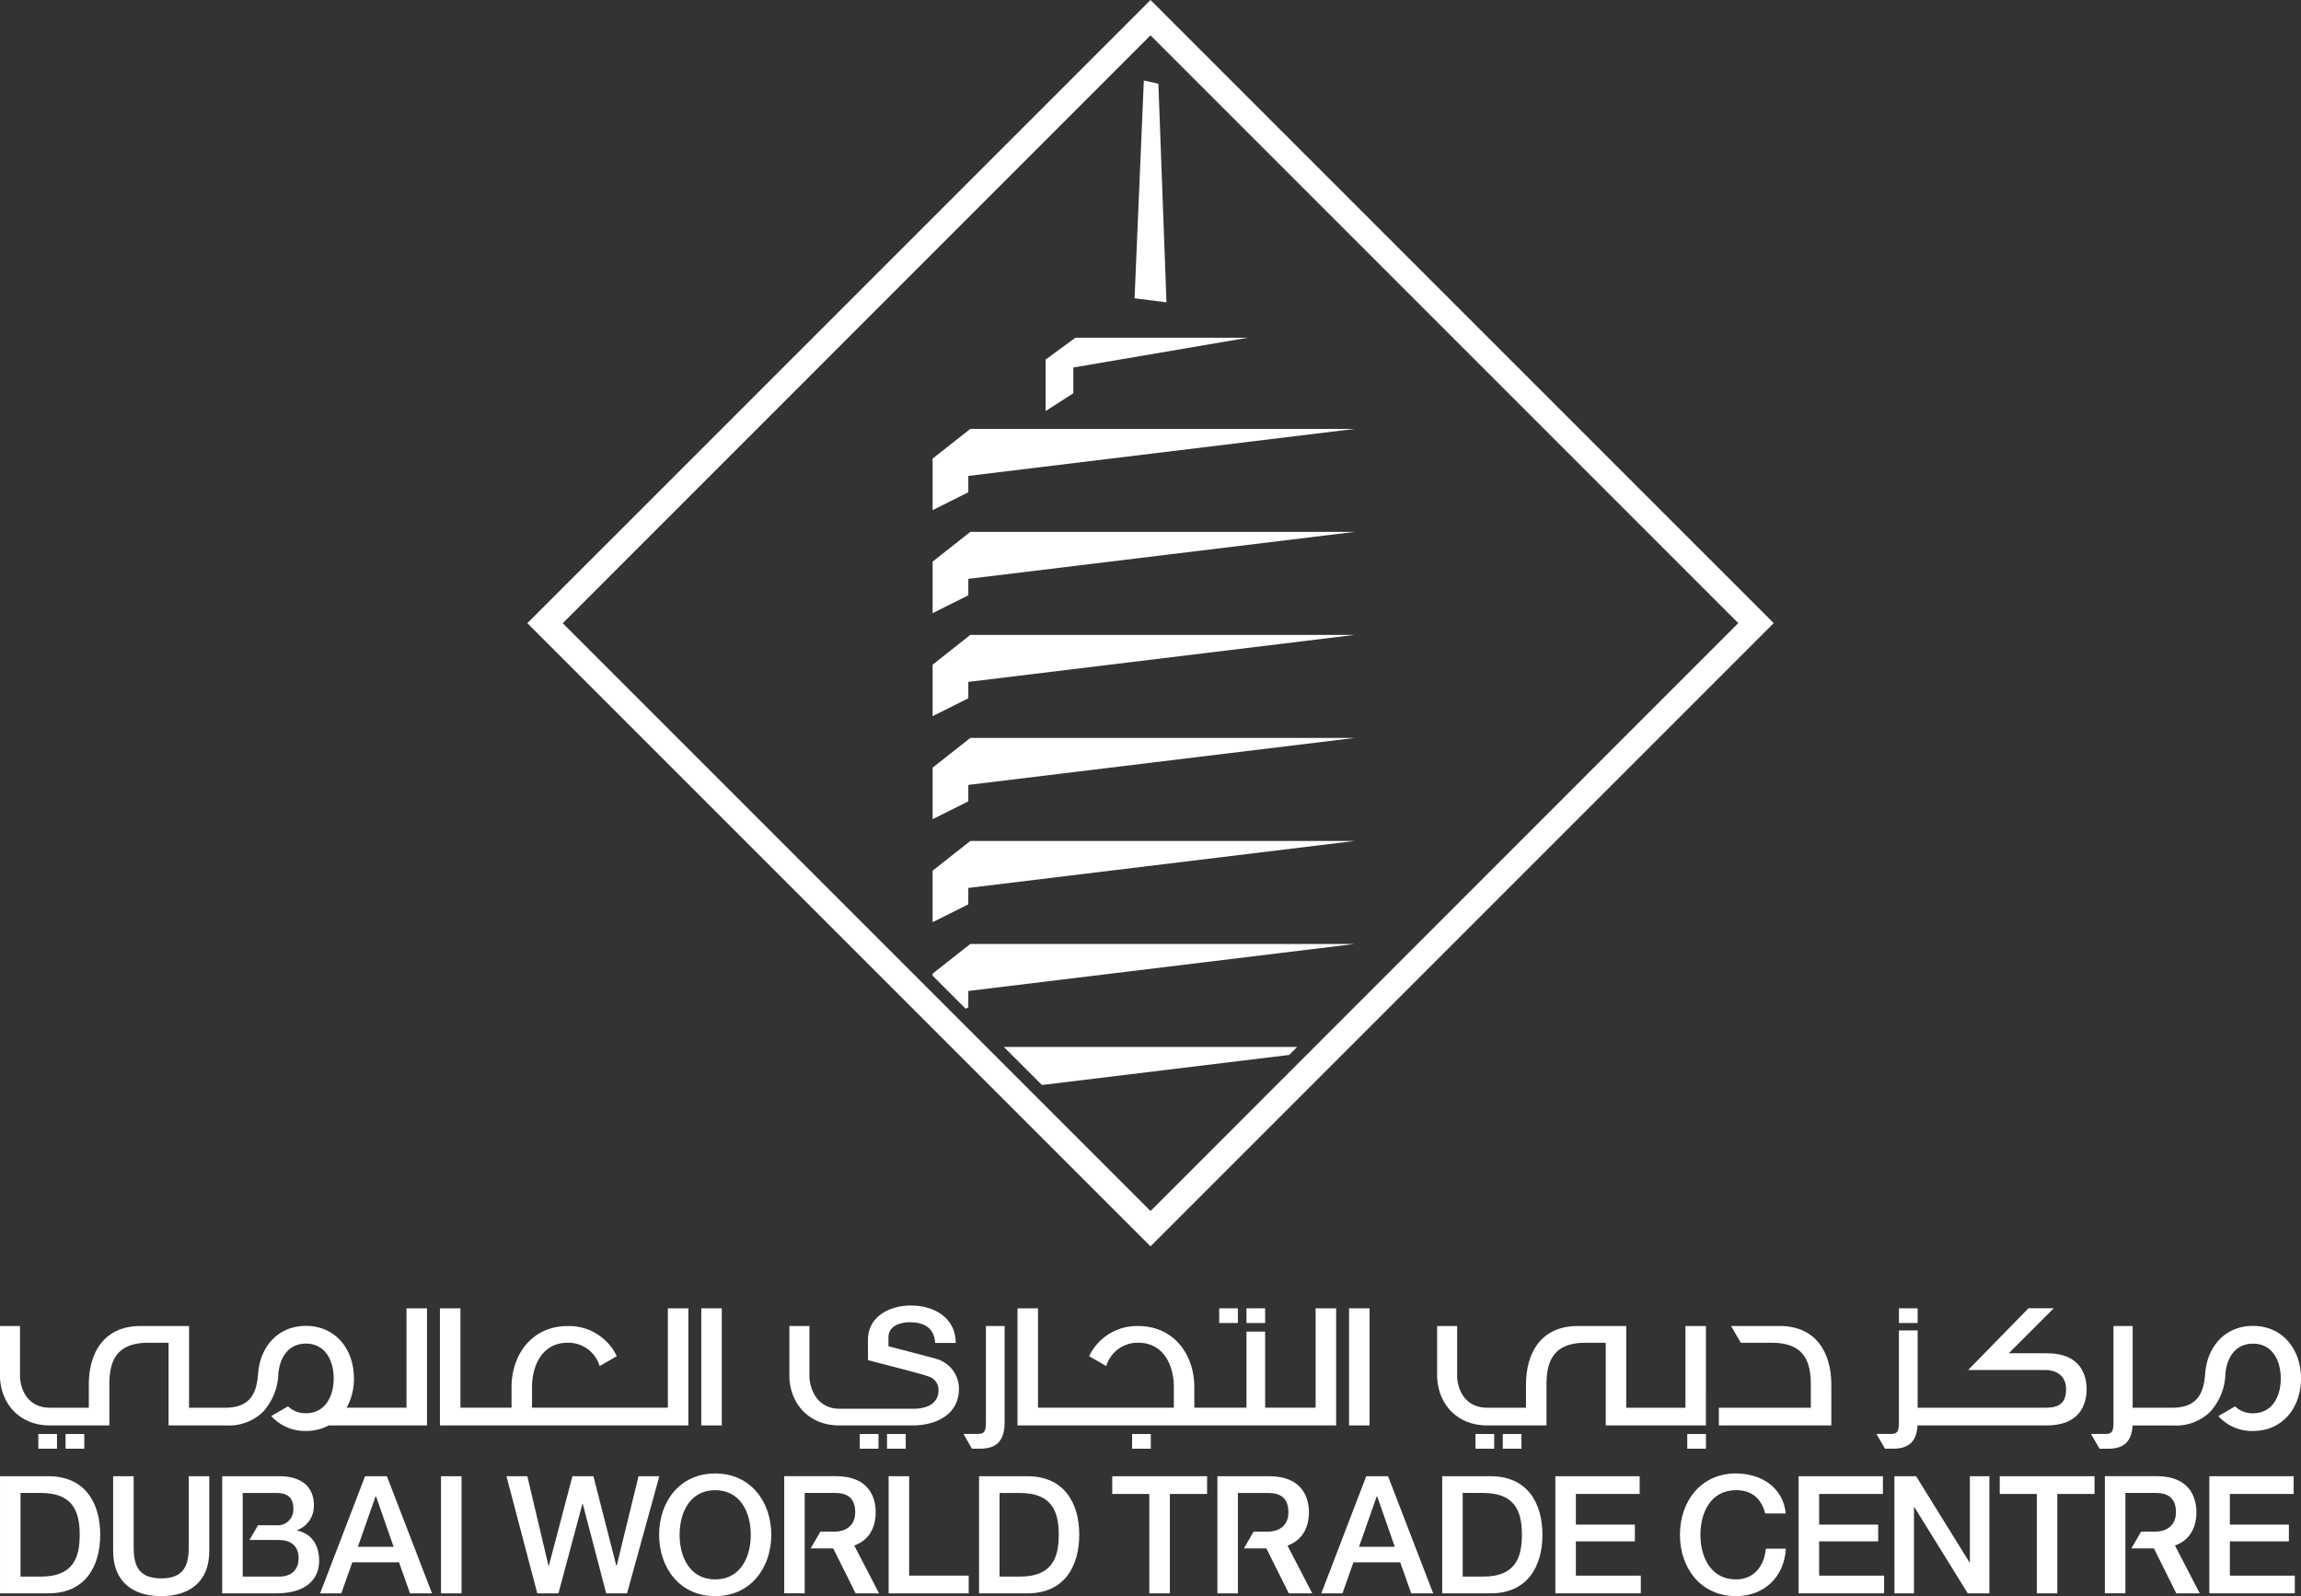 <svg id="Group_306" data-name="Group 306" xmlns="http://www.w3.org/2000/svg" xmlns:xlink="http://www.w3.org/1999/xlink" width="497.438" height="345.054" viewBox="0 0 497.438 345.054">
  <rect x="0" y="0" width="497.438" height="345.054" fill="#333333" stroke="none"/>
  <defs>
    <clipPath id="clip-path">
      <rect id="Rectangle_19" data-name="Rectangle 19" width="497.438" height="345.054" fill="#fff"/>
    </clipPath>
  </defs>
  <path id="Path_2" data-name="Path 2" d="M56.634,134.728,183.7,7.637,310.767,134.709,183.7,261.8ZM183.7,0,48.979,134.718,183.7,269.43,318.42,134.709Z" transform="translate(65.022)" fill="#fff"/>
  <path id="Path_3" data-name="Path 3" d="M94.339,50l83.526-10.16h-83.1l-8.144,6.412V57.4l7.716-3.866Z" transform="translate(114.996 52.884)" fill="#fff"/>
  <path id="Path_4" data-name="Path 4" d="M110.527,8.177l-3.147-.7-2,47.082,6.9.88Z" transform="translate(139.895 9.922)" fill="#fff"/>
  <path id="Path_5" data-name="Path 5" d="M103.105,37.8l37.688-6.429H103.545l-6.426,4.709v11.13l5.986-3.838Z" transform="translate(128.93 41.645)" fill="#fff"/>
  <path id="Path_6" data-name="Path 6" d="M94.339,97.835l83.526-10.16h-83.1l-8.144,6.417v.44l7.143,7.141.573-.284Z" transform="translate(114.996 116.392)" fill="#fff"/>
  <path id="Path_7" data-name="Path 7" d="M94.339,69.129l83.526-10.16h-83.1L86.623,65.4V76.535l7.716-3.857Z" transform="translate(114.996 78.284)" fill="#fff"/>
  <path id="Path_8" data-name="Path 8" d="M94.339,59.555,177.865,49.4h-83.1l-8.144,6.429V66.973l7.716-3.859Z" transform="translate(114.996 65.581)" fill="#fff"/>
  <path id="Path_9" data-name="Path 9" d="M94.339,78.691l83.526-10.153h-83.1l-8.144,6.426V86.1l7.716-3.852Z" transform="translate(114.996 90.988)" fill="#fff"/>
  <path id="Path_10" data-name="Path 10" d="M94.77,78.108,86.622,84.53V95.665l7.713-3.847V88.261l83.536-10.153Z" transform="translate(114.994 103.692)" fill="#fff"/>
  <path id="Path_11" data-name="Path 11" d="M156.643,97.241h-63.4l8.23,8.223,53.454-6.5Z" transform="translate(123.778 129.092)" fill="#fff"/>
  <path id="Path_12" data-name="Path 12" d="M75.587,137.111l-4.72,19.365h-.072l-4.958-19.365H61.3l-5.1,19.365h-.072L51.55,137.111H47.041l6.666,25.326h4.569l5.186-19.367h.07L68.6,162.437h4.506l6.983-25.326Z" transform="translate(62.45 182.02)" fill="#fff"/>
  <g id="Group_5" data-name="Group 5">
    <g id="Group_4" data-name="Group 4" clip-path="url(#clip-path)">
      <path id="Path_13" data-name="Path 13" d="M65.648,150.112c0,4.858,2.265,9.645,7.693,9.645s7.693-4.788,7.693-9.645-2.269-9.645-7.693-9.645-7.693,4.785-7.693,9.645m19.819,0c0,7.227-4.543,13.262-12.127,13.262s-12.122-6.035-12.122-13.262,4.527-13.258,12.122-13.258,12.127,6.028,12.127,13.258" transform="translate(81.271 181.68)" fill="#fff"/>
      <path id="Path_14" data-name="Path 14" d="M82.538,137.111h4.434V158.6H99.846v3.836H82.538Z" transform="translate(109.573 182.021)" fill="#fff"/>
      <path id="Path_15" data-name="Path 15" d="M95.368,158.808h4.357c6.95,0,8.44-3.973,8.44-9.04s-1.49-9.045-8.44-9.045H95.368Zm-4.434-21.7h10.493c7.8,0,11.17,5.67,11.17,12.655s-3.366,12.66-11.17,12.66H90.934Z" transform="translate(120.719 182.024)" fill="#fff"/>
      <path id="Path_16" data-name="Path 16" d="M103.307,137.111h20.5v3.829h-8.051v21.488h-4.439V140.94h-8.014Z" transform="translate(137.145 182.021)" fill="#fff"/>
      <path id="Path_17" data-name="Path 17" d="M130.876,152.361h7.73l-3.8-10.891H134.7Zm1.557-15.25h4.718l9.755,25.317h-4.751l-2.376-6.706H129.663l-2.369,6.706h-4.569Z" transform="translate(162.923 182.021)" fill="#fff"/>
      <path id="Path_18" data-name="Path 18" d="M138.382,158.811h4.364c6.95,0,8.435-3.971,8.435-9.045s-1.485-9.045-8.435-9.045h-4.364Zm-4.429-21.7h10.5c7.8,0,11.165,5.668,11.165,12.655s-3.363,12.66-11.165,12.66h-10.5Z" transform="translate(177.829 182.021)" fill="#fff"/>
      <path id="Path_19" data-name="Path 19" d="M144.462,137.111h18.225v3.829H148.894v6.629h12.76v3.619h-12.76V158.6h14.04v3.826H144.462Z" transform="translate(191.78 182.021)" fill="#fff"/>
      <path id="Path_20" data-name="Path 20" d="M174.472,145.508c-.749-2.912-2.626-5.037-6.317-5.037-5.426,0-7.695,4.788-7.695,9.645s2.269,9.645,7.695,9.645c3.936,0,6.107-2.942,6.454-6.636h4.322c-.347,6.068-4.641,10.253-10.776,10.253-7.59,0-12.122-6.031-12.122-13.262s4.532-13.267,12.122-13.267c5.712.044,10.218,3.2,10.749,8.658Z" transform="translate(207.141 181.675)" fill="#fff"/>
      <path id="Path_21" data-name="Path 21" d="M167.059,137.111h18.222v3.829H171.491v6.629h12.767v3.619H171.491V158.6h14.04v3.826H167.059Z" transform="translate(221.778 182.021)" fill="#fff"/>
      <path id="Path_22" data-name="Path 22" d="M175.955,137.111h4.688L192.2,155.759h.067V137.111h4.218v25.317H191.81L180.282,143.81h-.1v18.618h-4.222Z" transform="translate(233.588 182.021)" fill="#fff"/>
      <path id="Path_23" data-name="Path 23" d="M185.737,137.111h20.494v3.829h-8.049v21.488h-4.432V140.94h-8.014Z" transform="translate(246.574 182.021)" fill="#fff"/>
      <path id="Path_24" data-name="Path 24" d="M205.205,137.111h18.227v3.829H209.639v6.629H222.4v3.619H209.639V158.6h14.042v3.826H205.205Z" transform="translate(272.419 182.021)" fill="#fff"/>
      <path id="Path_25" data-name="Path 25" d="M128.223,152.105c3.785-1.357,4.641-4.725,4.641-7.155,0-3.156-1.387-7.841-8.621-7.841h-11.17V162.43H117.5v-21.7h6.566c2.337,0,4.359.852,4.359,4.18,0,3.2-2.442,4.192-4.432,4.192h-3.107l-2.085,3.615h4.862l4.837,9.713h5.074Z" transform="translate(150.11 182.018)" fill="#fff"/>
      <path id="Path_26" data-name="Path 26" d="M210.652,152.1c3.785-1.355,4.641-4.73,4.641-7.155,0-3.156-1.38-7.842-8.612-7.842H195.5V162.43h4.434v-21.7H206.5c2.339,0,4.364.852,4.364,4.178,0,3.2-2.446,4.194-4.439,4.194h-3.1l-2.09,3.615h4.862l4.837,9.718h5.076Z" transform="translate(259.538 182.012)" fill="#fff"/>
      <path id="Path_27" data-name="Path 27" d="M87.979,152.1c3.789-1.355,4.641-4.73,4.641-7.155,0-3.156-1.38-7.842-8.614-7.842H72.838V162.43h4.427v-21.7h6.566c2.335,0,4.357.852,4.357,4.178,0,3.2-2.444,4.194-4.434,4.194h-3.1l-2.09,3.615h4.865l4.839,9.718h5.072Z" transform="translate(96.696 182.012)" fill="#fff"/>
      <path id="Path_28" data-name="Path 28" d="M4.433,158.811H8.79c6.952,0,8.44-3.971,8.44-9.045s-1.487-9.045-8.44-9.045H4.433ZM0,137.111h10.49c7.807,0,11.177,5.668,11.177,12.655s-3.37,12.66-11.177,12.66H0Z" transform="translate(0.001 182.021)" fill="#fff"/>
      <path id="Path_29" data-name="Path 29" d="M10.509,137.111h4.434v14.754c0,3.4.209,7.334,5.954,7.334s5.959-3.934,5.959-7.334V137.111h4.434v16.2c0,6.492-4.148,9.718-10.392,9.718s-10.388-3.226-10.388-9.718Z" transform="translate(13.951 182.021)" fill="#fff"/>
      <path id="Path_30" data-name="Path 30" d="M37.895,152.361h7.727l-3.8-10.891h-.1Zm1.557-15.25h4.716l9.755,25.317H49.169l-2.379-6.706h-10.1l-2.376,6.706H29.732Z" transform="translate(39.471 182.021)" fill="#fff"/>
      <rect id="Rectangle_5" data-name="Rectangle 5" width="4.432" height="25.319" transform="translate(95.341 319.132)" fill="#fff"/>
      <path id="Path_31" data-name="Path 31" d="M32.9,158.816H25.071V140.731H32.3c2.409,0,3.722.915,3.722,3.475a3.39,3.39,0,0,1-3.722,3.51H28.383L26.537,150.9H32.9c2.7,0,4.257,1.422,4.257,3.9,0,2.56-1.557,4.013-4.257,4.013m3.943-9.967v-.072a5.569,5.569,0,0,0,3.615-5.391c0-4.222-2.982-6.277-7.52-6.277h-12.3V162.43H32.265c6.561,0,9.329-3.084,9.329-7.057,0-3.438-1.667-5.851-4.748-6.524" transform="translate(27.397 182.018)" fill="#fff"/>
      <rect id="Rectangle_6" data-name="Rectangle 6" width="4.041" height="3.177" transform="translate(410.519 282.829)" fill="#fff"/>
      <path id="Path_32" data-name="Path 32" d="M172.794,123.158h-10.5l2.09,3.617h6.708c6.95,0,8.44,3.973,8.44,9.047v5H159.648v3.829h24.316v-8.831c0-6.987-3.368-12.664-11.17-12.664" transform="translate(211.94 163.498)" fill="#fff"/>
      <rect id="Rectangle_7" data-name="Rectangle 7" width="4.045" height="3.179" transform="translate(318.974 310.001)" fill="#fff"/>
      <rect id="Rectangle_8" data-name="Rectangle 8" width="4.043" height="3.179" transform="translate(324.87 310.001)" fill="#fff"/>
      <rect id="Rectangle_9" data-name="Rectangle 9" width="4.041" height="3.179" transform="translate(364.759 310.001)" fill="#fff"/>
      <path id="Path_33" data-name="Path 33" d="M191.59,123.158h-4.432v17.666h-12.8V123.158h-10.5c-7.8,0-11.172,5.672-11.172,12.664v5h-8.426c-3.931,0-6.1-2.73-6.454-6.417V123.158h-4.325V134.4c.356,6.068,4.648,10.251,10.779,10.251h12.857v-8.831c0-5.074,1.494-9.043,8.435-9.043h4.373v17.873h21.66Z" transform="translate(177.207 163.498)" fill="#fff"/>
      <rect id="Rectangle_10" data-name="Rectangle 10" width="4.038" height="3.179" transform="translate(8.284 310.001)" fill="#fff"/>
      <rect id="Rectangle_11" data-name="Rectangle 11" width="4.043" height="3.179" transform="translate(14.177 310.001)" fill="#fff"/>
      <path id="Path_34" data-name="Path 34" d="M87.881,143H74.933a12.809,12.809,0,0,0,1.583-6.333c0-6.191-3.882-11.354-10.376-11.354-6.128,0-9.932,4.6-10.339,10.323l-.007.035c-.307,4.357-1.82,7.334-7.148,7.334H40.872V125.34h-10.5c-7.8,0-11.17,5.672-11.17,12.662v5H10.781c-3.936,0-6.1-2.73-6.454-6.417V125.34H0v11.244c.356,6.066,4.643,10.251,10.781,10.251H23.639V138c0-5.074,1.49-9.04,8.437-9.04H36.44v17.873h2.113v0h10.5a10.537,10.537,0,0,0,7.772-2.9,12.8,12.8,0,0,0,3.349-8.272c.007-.1,0-.2.009-.293l.028-.023c.375-3.291,2.188-6.2,5.924-6.2,4.234,0,6,3.731,6,7.52s-1.767,7.527-6,7.527a5.349,5.349,0,0,1-3.866-1.49L58.64,144.8a9.777,9.777,0,0,0,7.5,3.224,10.268,10.268,0,0,0,4.918-1.194H92.313V121.516H87.881Z" transform="translate(0 161.318)" fill="#fff"/>
      <path id="Path_35" data-name="Path 35" d="M211.1,131.236h-8.212l9.724-9.722h-5.46L194.11,134.846h16.737c1.988,0,4.441,1,4.441,4.18,0,3.342-2.027,3.978-4.364,3.978H183.189V126.3h-4.048v19.675c0,1.806-.137,2.7-1.625,2.7h-3.231l1.848,3.189h1.8c3.561,0,5.058-1.8,5.23-5.028H211.1c7.236,0,8.619-4.676,8.619-7.842,0-3.114-1.383-7.8-8.619-7.755" transform="translate(231.373 161.315)" fill="#fff"/>
      <path id="Path_36" data-name="Path 36" d="M94.341,143.794c0,1.806-.144,2.693-1.636,2.693H89.486l1.839,3.191h1.811c3.789,0,5.251-2.055,5.251-5.707V123.158H94.341Z" transform="translate(118.797 163.498)" fill="#fff"/>
      <rect id="Rectangle_12" data-name="Rectangle 12" width="4.041" height="3.177" transform="translate(269.462 282.829)" fill="#fff"/>
      <rect id="Rectangle_13" data-name="Rectangle 13" width="4.036" height="3.177" transform="translate(263.569 282.829)" fill="#fff"/>
      <path id="Path_37" data-name="Path 37" d="M158.957,143H148.041v-16.46H144V143H132.732V138.6c0-7.229-4.539-13.255-12.124-13.255a11.414,11.414,0,0,0-10.618,6.512l3.7,2.141a7.067,7.067,0,0,1,6.92-5.044c5.43,0,7.695,4.79,7.695,9.645V143H98.941V121.516H94.507V146.83h68.884V121.516h-4.434Z" transform="translate(125.462 161.318)" fill="#fff"/>
      <rect id="Rectangle_14" data-name="Rectangle 14" width="4.436" height="25.319" transform="translate(291.644 282.829)" fill="#fff"/>
      <path id="Path_38" data-name="Path 38" d="M105.056,132.783c-1.313-.389-9.934-2.618-10.323-2.73v-1.881c0-2.558,2.588-3.3,4.643-3.3,3.049,0,5.246,1.206,5.458,4.469h4.441c0-5.284-4.441-8.086-9.722-8.086-4.571,0-9.252,2.374-9.252,7.443v4.35c3.475.952,11.384,2.891,13.153,3.563a3.014,3.014,0,0,1,2.092,3.114c0,1.918-1.455,3.838-5.351,3.838H84.1c-3.934,0-6.093-2.951-6.447-6.631V125.687H73.318v11.247c.354,6.066,4.643,10.244,10.779,10.244H99.908c5.034,0,10.069-2.269,10.069-7.942a6.7,6.7,0,0,0-4.92-6.452" transform="translate(97.333 160.972)" fill="#fff"/>
      <rect id="Rectangle_15" data-name="Rectangle 15" width="4.045" height="3.179" transform="translate(185.873 310.001)" fill="#fff"/>
      <rect id="Rectangle_16" data-name="Rectangle 16" width="4.043" height="3.179" transform="translate(191.764 310.001)" fill="#fff"/>
      <rect id="Rectangle_17" data-name="Rectangle 17" width="4.045" height="3.179" transform="translate(244.739 310.001)" fill="#fff"/>
      <path id="Path_39" data-name="Path 39" d="M90.136,143H60.774V138.6c0-4.855,2.272-9.645,7.695-9.645a7.074,7.074,0,0,1,6.922,5.044l3.7-2.141a11.43,11.43,0,0,0-10.621-6.512c-7.588,0-12.127,6.026-12.127,13.255V143H45.294V121.516H40.86V146.83H94.57V121.516H90.136Z" transform="translate(54.244 161.318)" fill="#fff"/>
      <rect id="Rectangle_18" data-name="Rectangle 18" width="4.434" height="25.319" transform="translate(151.605 282.829)" fill="#fff"/>
      <path id="Path_40" data-name="Path 40" d="M229.237,123.148c-6.131,0-9.932,4.6-10.341,10.323l-.009.035c-.293,4.36-1.811,7.334-7.143,7.334h-8.528V123.174h-4.141v20.634c0,1.8-.149,2.7-1.634,2.7h-3.228l1.843,3.186h.1l0,.007h1.811c3.556,0,5.053-1.8,5.23-5.023h8.954a10.546,10.546,0,0,0,7.776-2.9,12.762,12.762,0,0,0,3.347-8.272c.009-.1,0-.2.014-.3l.016-.014c.372-3.294,2.19-6.205,5.933-6.205,4.234,0,6,3.733,6,7.523s-1.764,7.527-6,7.527a5.355,5.355,0,0,1-3.868-1.49l-3.629,2.095a9.786,9.786,0,0,0,7.5,3.221c6.492,0,10.376-5.162,10.376-11.354s-3.885-11.356-10.376-11.356" transform="translate(257.825 163.485)" fill="#fff"/>
    </g>
  </g>
</svg>
